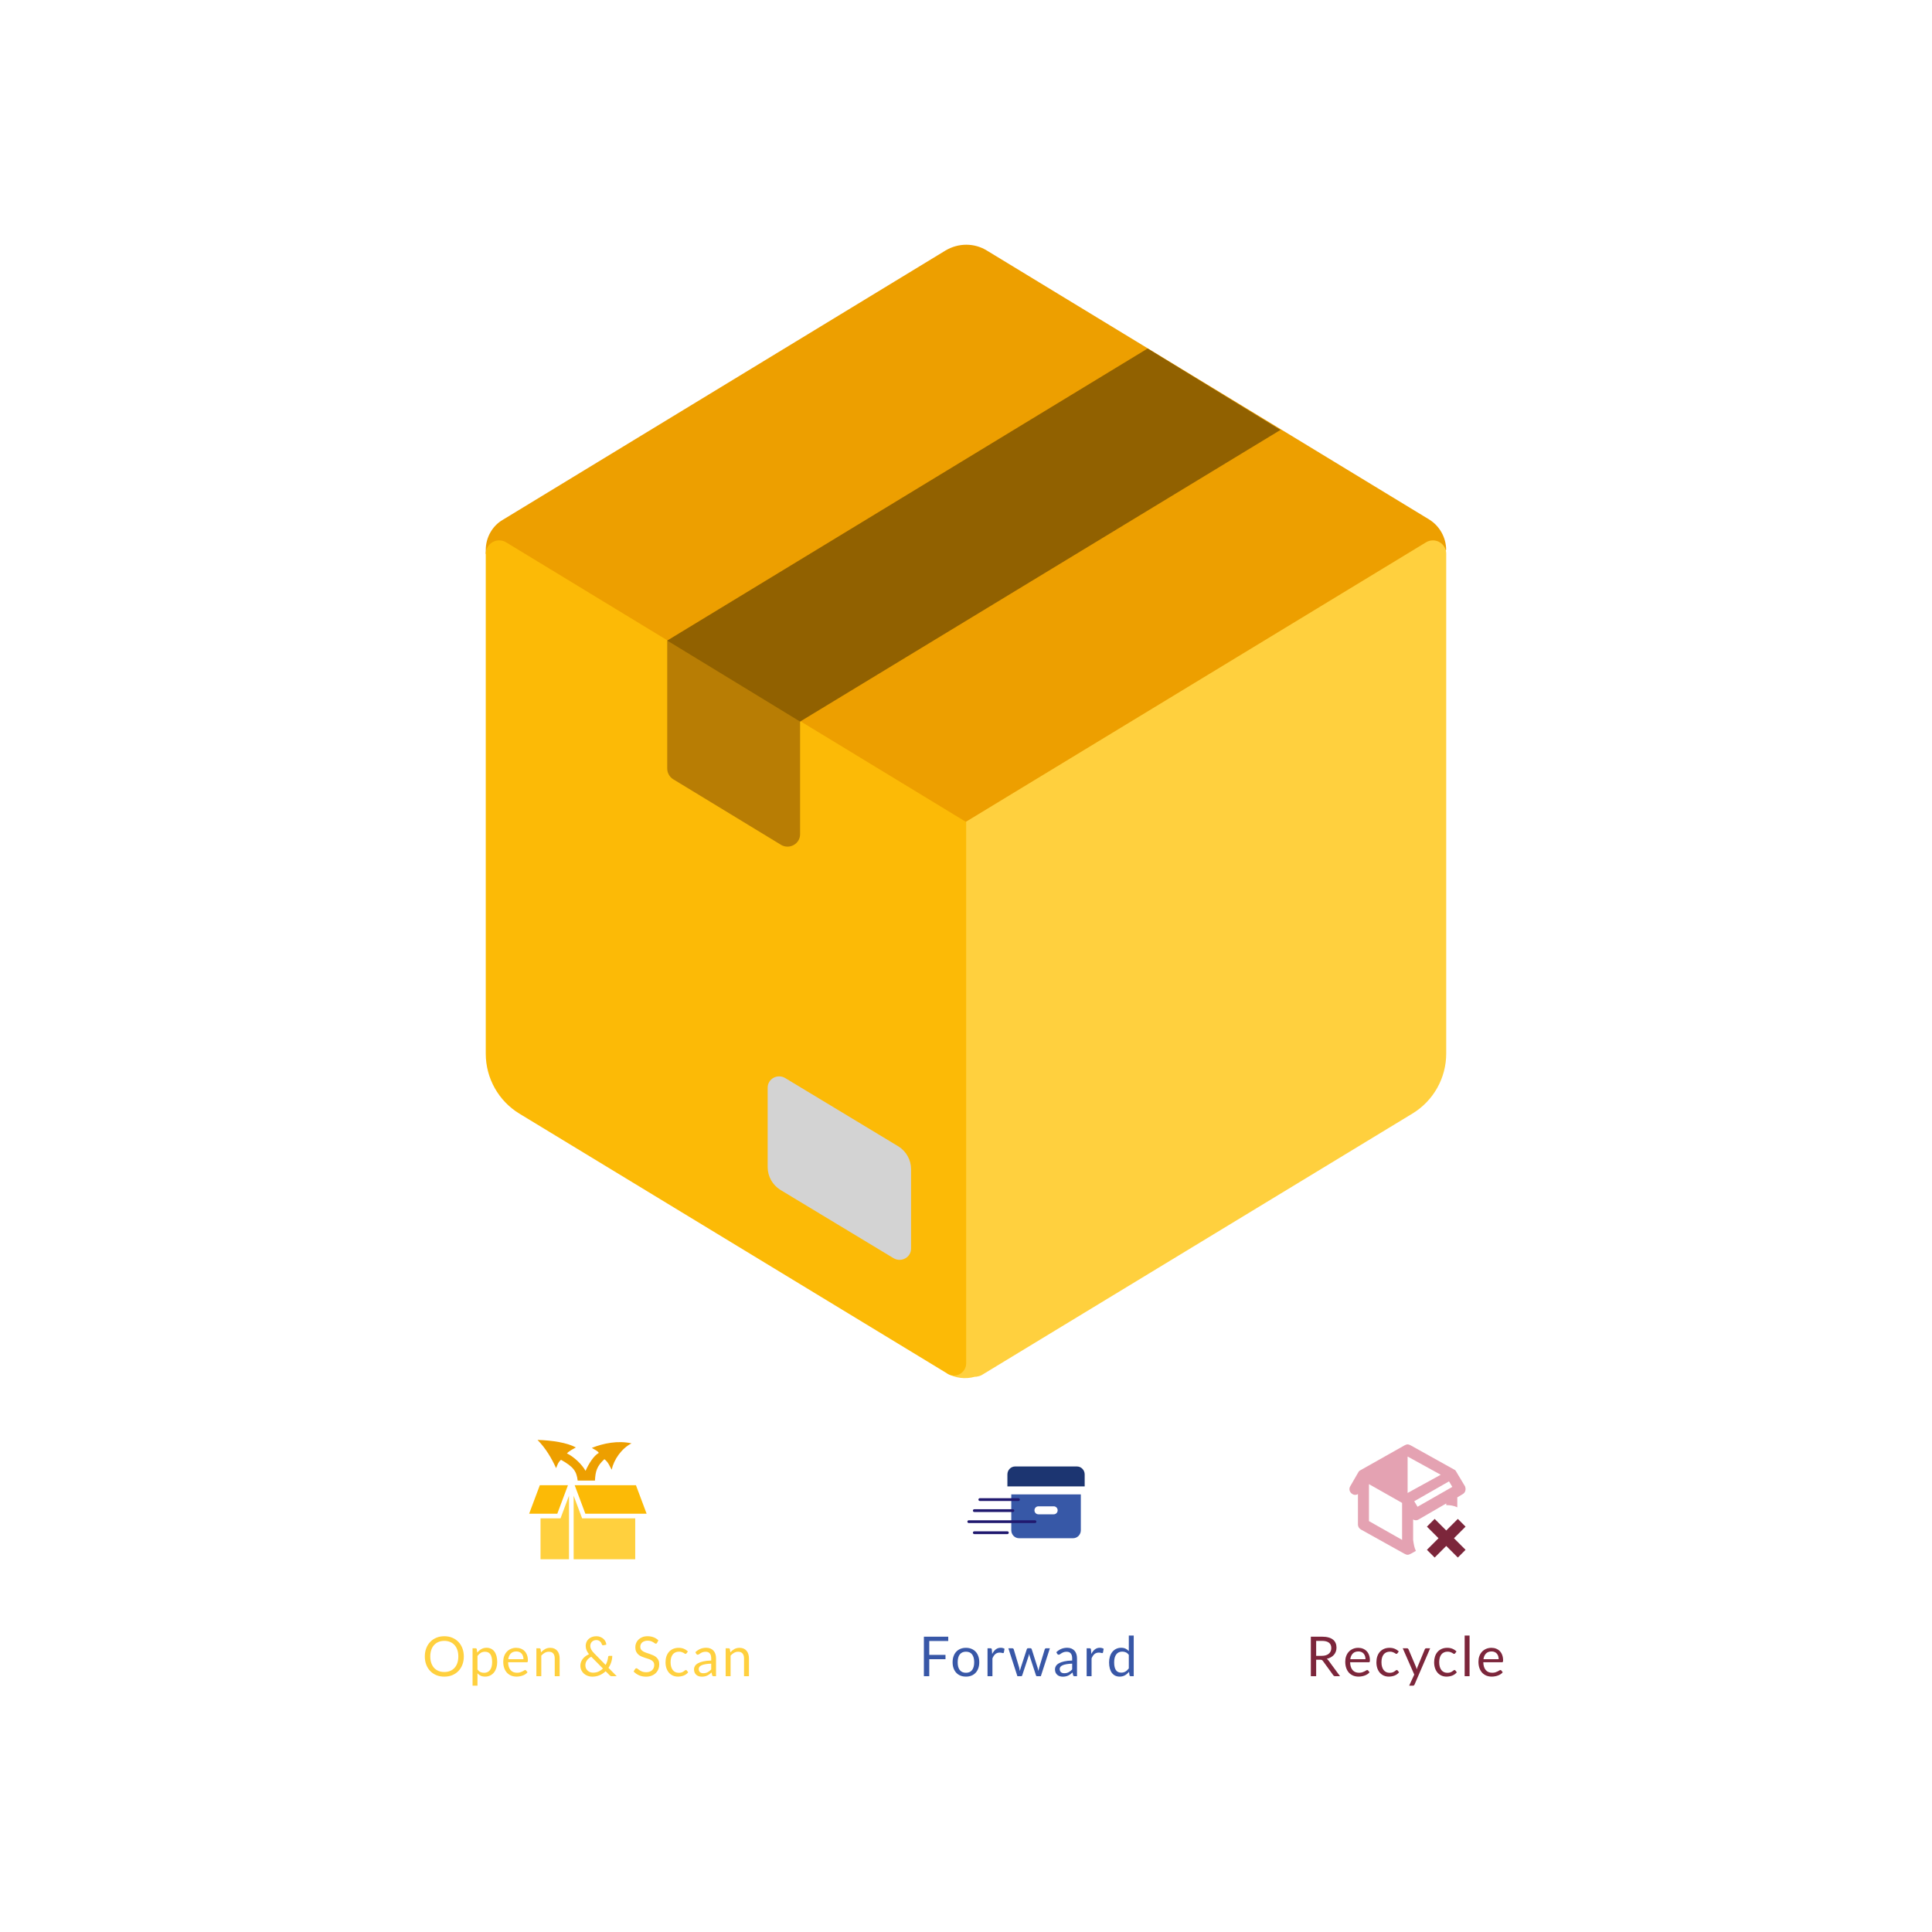 <svg width="350" height="350" viewBox="0 0 350 350" fill="none" xmlns="http://www.w3.org/2000/svg">
<path d="M171.286 45.382C173.634 43.987 176.496 43.987 178.771 45.382L258.902 94.106C260.81 95.28 261.984 97.408 261.984 99.609L175.029 158.071L88 100.336V99.602C88 97.401 89.174 95.273 91.082 94.172L171.286 45.382Z" fill="#ED9F00"/>
<path d="M174.996 148.866L258.356 98.234C258.721 98.016 259.138 97.899 259.564 97.895C259.989 97.89 260.408 97.999 260.778 98.209C261.148 98.419 261.456 98.724 261.67 99.092C261.884 99.46 261.996 99.878 261.996 100.304V190.854C261.997 193.035 261.437 195.179 260.37 197.081C259.304 198.983 257.766 200.578 255.905 201.715L177.829 249.118C177.63 249.227 177.414 249.302 177.19 249.338C176.993 249.397 176.787 249.424 176.581 249.419C175.748 249.652 174.877 249.718 174.018 249.614C173.16 249.509 172.33 249.236 171.577 248.81H171.621L154.039 169.075L174.996 148.866Z" fill="#FFD03E"/>
<path d="M175.029 247.022V148.913L91.742 98.28C91.375 98.044 90.95 97.911 90.513 97.896C90.076 97.881 89.643 97.984 89.26 98.194C88.877 98.405 88.557 98.715 88.336 99.091C88.114 99.468 87.998 99.898 88 100.335V190.886C88 195.362 90.348 199.471 94.091 201.746L171.653 248.856C171.984 249.065 172.365 249.182 172.756 249.194C173.147 249.207 173.535 249.115 173.879 248.928C174.222 248.741 174.51 248.466 174.712 248.131C174.915 247.796 175.024 247.413 175.029 247.022Z" fill="#FCBA06"/>
<path d="M165.047 226.181V211.799C165.047 210.111 164.166 208.57 162.772 207.69L142.226 195.288C140.831 194.481 139.07 195.435 139.07 197.05V211.432C139.07 213.12 139.951 214.661 141.345 215.541L161.891 227.943C163.286 228.75 165.047 227.796 165.047 226.181Z" fill="#D3D3D3"/>
<path d="M144.944 151.122V117.653L120.875 116.039V139.227C120.875 139.961 121.242 140.695 121.902 141.135L141.568 153.096C143.036 153.903 144.944 152.883 144.944 151.122Z" fill="#B87D04"/>
<path d="M207.904 63.137L120.875 116.044L144.944 130.72L231.972 77.886L207.904 63.137Z" fill="#916100"/>
<path d="M97.375 260.855C98.899 262.4 99.925 264.191 100.746 265.97C100.975 265.408 101.088 264.929 101.632 264.456C103.835 265.698 104.458 266.486 104.65 268.225H107.782C107.866 266.537 108.138 265.586 109.493 264.343C110.238 264.925 110.43 265.604 110.81 266.251C111.208 264.428 112.558 262.441 114.405 261.475C111.944 260.933 109.319 261.455 107.219 262.297C107.655 262.597 108.283 262.824 108.48 263.211C107.59 263.67 106.629 265.197 106.08 266.462C105.419 265.286 104.041 263.957 102.705 263.292C103.244 262.749 103.783 262.551 104.322 262.219C102.775 261.358 100.005 260.931 97.375 260.855Z" fill="#ED9F00"/>
<path d="M97.793 269.066L95.859 274.223H100.96L102.891 269.066H97.793ZM104.11 269.066L106.041 274.223H117.141L115.21 269.066H104.11Z" fill="#FCBA06"/>
<path d="M103.078 270.969L101.541 275.066H97.922V282.472H103.078V270.969ZM103.922 270.969V282.472H115.078V275.066H105.459L103.922 270.969Z" fill="#FFD03E"/>
<path d="M84.025 300.084C84.025 300.621 83.94 301.114 83.77 301.564C83.6 302.011 83.36 302.396 83.05 302.719C82.74 303.042 82.367 303.294 81.93 303.474C81.497 303.651 81.017 303.739 80.49 303.739C79.963 303.739 79.483 303.651 79.05 303.474C78.617 303.294 78.245 303.042 77.935 302.719C77.625 302.396 77.385 302.011 77.215 301.564C77.045 301.114 76.96 300.621 76.96 300.084C76.96 299.547 77.045 299.056 77.215 298.609C77.385 298.159 77.625 297.772 77.935 297.449C78.245 297.122 78.617 296.869 79.05 296.689C79.483 296.509 79.963 296.419 80.49 296.419C81.017 296.419 81.497 296.509 81.93 296.689C82.367 296.869 82.74 297.122 83.05 297.449C83.36 297.772 83.6 298.159 83.77 298.609C83.94 299.056 84.025 299.547 84.025 300.084ZM83.03 300.084C83.03 299.644 82.97 299.249 82.85 298.899C82.73 298.549 82.56 298.254 82.34 298.014C82.12 297.771 81.853 297.584 81.54 297.454C81.227 297.324 80.877 297.259 80.49 297.259C80.107 297.259 79.758 297.324 79.445 297.454C79.132 297.584 78.863 297.771 78.64 298.014C78.42 298.254 78.25 298.549 78.13 298.899C78.01 299.249 77.95 299.644 77.95 300.084C77.95 300.524 78.01 300.919 78.13 301.269C78.25 301.616 78.42 301.911 78.64 302.154C78.863 302.394 79.132 302.579 79.445 302.709C79.758 302.836 80.107 302.899 80.49 302.899C80.877 302.899 81.227 302.836 81.54 302.709C81.853 302.579 82.12 302.394 82.34 302.154C82.56 301.911 82.73 301.616 82.85 301.269C82.97 300.919 83.03 300.524 83.03 300.084ZM85.609 305.379V298.599H86.138C86.265 298.599 86.345 298.661 86.379 298.784L86.454 299.384C86.67 299.121 86.917 298.909 87.194 298.749C87.474 298.589 87.795 298.509 88.159 298.509C88.448 298.509 88.712 298.566 88.948 298.679C89.185 298.789 89.387 298.954 89.553 299.174C89.72 299.391 89.849 299.661 89.939 299.984C90.028 300.307 90.073 300.679 90.073 301.099C90.073 301.472 90.023 301.821 89.924 302.144C89.823 302.464 89.68 302.742 89.493 302.979C89.307 303.212 89.077 303.397 88.803 303.534C88.534 303.667 88.228 303.734 87.888 303.734C87.575 303.734 87.307 303.682 87.084 303.579C86.864 303.476 86.668 303.329 86.499 303.139V305.379H85.609ZM87.864 299.229C87.573 299.229 87.319 299.296 87.099 299.429C86.882 299.562 86.682 299.751 86.499 299.994V302.444C86.662 302.664 86.84 302.819 87.034 302.909C87.23 302.999 87.448 303.044 87.689 303.044C88.159 303.044 88.52 302.876 88.773 302.539C89.027 302.202 89.153 301.722 89.153 301.099C89.153 300.769 89.124 300.486 89.064 300.249C89.007 300.012 88.924 299.819 88.814 299.669C88.704 299.516 88.569 299.404 88.409 299.334C88.249 299.264 88.067 299.229 87.864 299.229ZM93.531 298.519C93.834 298.519 94.114 298.571 94.371 298.674C94.628 298.774 94.849 298.921 95.036 299.114C95.223 299.304 95.368 299.541 95.471 299.824C95.578 300.104 95.631 300.424 95.631 300.784C95.631 300.924 95.616 301.017 95.586 301.064C95.556 301.111 95.499 301.134 95.416 301.134H92.046C92.053 301.454 92.096 301.732 92.176 301.969C92.256 302.206 92.366 302.404 92.506 302.564C92.646 302.721 92.813 302.839 93.006 302.919C93.199 302.996 93.416 303.034 93.656 303.034C93.879 303.034 94.071 303.009 94.231 302.959C94.394 302.906 94.534 302.849 94.651 302.789C94.768 302.729 94.864 302.674 94.941 302.624C95.021 302.571 95.089 302.544 95.146 302.544C95.219 302.544 95.276 302.572 95.316 302.629L95.566 302.954C95.456 303.087 95.324 303.204 95.171 303.304C95.018 303.401 94.853 303.481 94.676 303.544C94.503 303.607 94.323 303.654 94.136 303.684C93.949 303.717 93.764 303.734 93.581 303.734C93.231 303.734 92.908 303.676 92.611 303.559C92.318 303.439 92.063 303.266 91.846 303.039C91.633 302.809 91.466 302.526 91.346 302.189C91.226 301.852 91.166 301.466 91.166 301.029C91.166 300.676 91.219 300.346 91.326 300.039C91.436 299.732 91.593 299.467 91.796 299.244C91.999 299.017 92.248 298.841 92.541 298.714C92.834 298.584 93.164 298.519 93.531 298.519ZM93.551 299.174C93.121 299.174 92.783 299.299 92.536 299.549C92.289 299.796 92.136 300.139 92.076 300.579H94.831C94.831 300.372 94.803 300.184 94.746 300.014C94.689 299.841 94.606 299.692 94.496 299.569C94.386 299.442 94.251 299.346 94.091 299.279C93.934 299.209 93.754 299.174 93.551 299.174ZM97.17 303.664V298.599H97.7C97.827 298.599 97.907 298.661 97.94 298.784L98.01 299.334C98.23 299.091 98.475 298.894 98.745 298.744C99.019 298.594 99.334 298.519 99.69 298.519C99.967 298.519 100.21 298.566 100.42 298.659C100.634 298.749 100.81 298.879 100.95 299.049C101.094 299.216 101.202 299.417 101.275 299.654C101.349 299.891 101.385 300.152 101.385 300.439V303.664H100.495V300.439C100.495 300.056 100.407 299.759 100.23 299.549C100.057 299.336 99.79 299.229 99.43 299.229C99.167 299.229 98.92 299.292 98.69 299.419C98.464 299.546 98.254 299.717 98.06 299.934V303.664H97.17ZM108.03 296.419C108.294 296.419 108.534 296.462 108.75 296.549C108.967 296.632 109.154 296.744 109.31 296.884C109.47 297.024 109.595 297.187 109.685 297.374C109.779 297.557 109.832 297.749 109.845 297.949L109.29 298.059C109.274 298.062 109.259 298.064 109.245 298.064C109.202 298.064 109.16 298.052 109.12 298.029C109.084 298.006 109.057 297.964 109.04 297.904C109.017 297.817 108.979 297.727 108.925 297.634C108.875 297.541 108.809 297.456 108.725 297.379C108.645 297.302 108.547 297.239 108.43 297.189C108.317 297.139 108.184 297.114 108.03 297.114C107.864 297.114 107.714 297.141 107.58 297.194C107.447 297.247 107.332 297.322 107.235 297.419C107.142 297.512 107.069 297.624 107.015 297.754C106.965 297.881 106.94 298.019 106.94 298.169C106.94 298.286 106.954 298.397 106.98 298.504C107.01 298.611 107.054 298.719 107.11 298.829C107.167 298.936 107.24 299.047 107.33 299.164C107.42 299.277 107.529 299.397 107.655 299.524L109.715 301.619C109.842 301.396 109.942 301.162 110.015 300.919C110.092 300.672 110.144 300.426 110.17 300.179C110.177 300.116 110.197 300.066 110.23 300.029C110.264 299.992 110.31 299.974 110.37 299.974H110.92C110.914 300.357 110.852 300.734 110.735 301.104C110.619 301.474 110.45 301.821 110.23 302.144L111.73 303.664H110.87C110.774 303.664 110.695 303.652 110.635 303.629C110.575 303.606 110.509 303.557 110.435 303.484L109.715 302.759C109.402 303.062 109.04 303.302 108.63 303.479C108.224 303.656 107.775 303.744 107.285 303.744C107.019 303.744 106.757 303.699 106.5 303.609C106.244 303.519 106.014 303.389 105.81 303.219C105.61 303.046 105.449 302.836 105.325 302.589C105.202 302.342 105.14 302.064 105.14 301.754C105.14 301.521 105.179 301.301 105.255 301.094C105.335 300.884 105.444 300.691 105.58 300.514C105.72 300.337 105.885 300.179 106.075 300.039C106.265 299.899 106.474 299.779 106.7 299.679C106.497 299.422 106.347 299.172 106.25 298.929C106.154 298.686 106.105 298.434 106.105 298.174C106.105 297.931 106.149 297.702 106.235 297.489C106.325 297.276 106.454 297.091 106.62 296.934C106.787 296.774 106.989 296.649 107.225 296.559C107.465 296.466 107.734 296.419 108.03 296.419ZM106.045 301.684C106.045 301.901 106.085 302.092 106.165 302.259C106.245 302.422 106.35 302.561 106.48 302.674C106.61 302.787 106.759 302.874 106.925 302.934C107.092 302.991 107.262 303.019 107.435 303.019C107.809 303.019 108.144 302.951 108.44 302.814C108.737 302.677 108.999 302.496 109.225 302.269L107.11 300.134C106.757 300.324 106.49 300.552 106.31 300.819C106.134 301.082 106.045 301.371 106.045 301.684ZM119.035 297.619C119.005 297.669 118.974 297.707 118.94 297.734C118.907 297.757 118.864 297.769 118.81 297.769C118.754 297.769 118.687 297.741 118.61 297.684C118.537 297.627 118.442 297.566 118.325 297.499C118.212 297.429 118.074 297.366 117.91 297.309C117.75 297.252 117.555 297.224 117.325 297.224C117.109 297.224 116.917 297.254 116.75 297.314C116.584 297.371 116.444 297.449 116.33 297.549C116.22 297.649 116.137 297.767 116.08 297.904C116.024 298.037 115.995 298.182 115.995 298.339C115.995 298.539 116.044 298.706 116.14 298.839C116.24 298.969 116.37 299.081 116.53 299.174C116.694 299.267 116.877 299.349 117.08 299.419C117.287 299.486 117.497 299.556 117.71 299.629C117.927 299.702 118.137 299.786 118.34 299.879C118.547 299.969 118.73 300.084 118.89 300.224C119.054 300.364 119.184 300.536 119.28 300.739C119.38 300.942 119.43 301.192 119.43 301.489C119.43 301.802 119.377 302.097 119.27 302.374C119.164 302.647 119.007 302.886 118.8 303.089C118.597 303.292 118.345 303.452 118.045 303.569C117.749 303.686 117.41 303.744 117.03 303.744C116.567 303.744 116.144 303.661 115.76 303.494C115.38 303.324 115.055 303.096 114.785 302.809L115.065 302.349C115.092 302.312 115.124 302.282 115.16 302.259C115.2 302.232 115.244 302.219 115.29 302.219C115.36 302.219 115.44 302.257 115.53 302.334C115.62 302.407 115.732 302.489 115.865 302.579C116.002 302.669 116.165 302.752 116.355 302.829C116.549 302.902 116.784 302.939 117.06 302.939C117.29 302.939 117.495 302.907 117.675 302.844C117.855 302.781 118.007 302.692 118.13 302.579C118.257 302.462 118.354 302.324 118.42 302.164C118.487 302.004 118.52 301.826 118.52 301.629C118.52 301.412 118.47 301.236 118.37 301.099C118.274 300.959 118.145 300.842 117.985 300.749C117.825 300.656 117.642 300.577 117.435 300.514C117.232 300.447 117.022 300.381 116.805 300.314C116.592 300.244 116.382 300.164 116.175 300.074C115.972 299.984 115.79 299.867 115.63 299.724C115.47 299.581 115.34 299.402 115.24 299.189C115.144 298.972 115.095 298.706 115.095 298.389C115.095 298.136 115.144 297.891 115.24 297.654C115.34 297.417 115.484 297.207 115.67 297.024C115.857 296.841 116.087 296.694 116.36 296.584C116.637 296.474 116.954 296.419 117.31 296.419C117.71 296.419 118.075 296.482 118.405 296.609C118.735 296.736 119.024 296.919 119.27 297.159L119.035 297.619ZM124.383 299.499C124.356 299.536 124.33 299.564 124.303 299.584C124.276 299.604 124.238 299.614 124.188 299.614C124.138 299.614 124.083 299.594 124.023 299.554C123.966 299.511 123.893 299.464 123.803 299.414C123.713 299.364 123.603 299.319 123.473 299.279C123.346 299.236 123.19 299.214 123.003 299.214C122.756 299.214 122.538 299.259 122.348 299.349C122.158 299.436 121.998 299.562 121.868 299.729C121.741 299.896 121.645 300.097 121.578 300.334C121.515 300.571 121.483 300.836 121.483 301.129C121.483 301.436 121.518 301.709 121.588 301.949C121.658 302.186 121.756 302.386 121.883 302.549C122.01 302.709 122.163 302.832 122.343 302.919C122.526 303.002 122.731 303.044 122.958 303.044C123.175 303.044 123.353 303.019 123.493 302.969C123.633 302.916 123.75 302.857 123.843 302.794C123.936 302.731 124.013 302.674 124.073 302.624C124.133 302.571 124.193 302.544 124.253 302.544C124.33 302.544 124.386 302.572 124.423 302.629L124.673 302.954C124.453 303.224 124.178 303.422 123.848 303.549C123.518 303.672 123.17 303.734 122.803 303.734C122.486 303.734 122.191 303.676 121.918 303.559C121.648 303.442 121.413 303.274 121.213 303.054C121.013 302.831 120.855 302.557 120.738 302.234C120.625 301.911 120.568 301.542 120.568 301.129C120.568 300.752 120.62 300.404 120.723 300.084C120.83 299.764 120.983 299.489 121.183 299.259C121.386 299.026 121.636 298.844 121.933 298.714C122.23 298.584 122.57 298.519 122.953 298.519C123.306 298.519 123.62 298.577 123.893 298.694C124.166 298.807 124.408 298.969 124.618 299.179L124.383 299.499ZM129.716 303.664H129.321C129.234 303.664 129.164 303.651 129.111 303.624C129.058 303.597 129.023 303.541 129.006 303.454L128.906 302.984C128.773 303.104 128.643 303.212 128.516 303.309C128.389 303.402 128.256 303.482 128.116 303.549C127.976 303.612 127.826 303.661 127.666 303.694C127.509 303.727 127.334 303.744 127.141 303.744C126.944 303.744 126.759 303.717 126.586 303.664C126.416 303.607 126.268 303.524 126.141 303.414C126.014 303.304 125.913 303.166 125.836 302.999C125.763 302.829 125.726 302.629 125.726 302.399C125.726 302.199 125.781 302.007 125.891 301.824C126.001 301.637 126.178 301.472 126.421 301.329C126.668 301.186 126.989 301.069 127.386 300.979C127.783 300.886 128.268 300.832 128.841 300.819V300.424C128.841 300.031 128.756 299.734 128.586 299.534C128.419 299.331 128.171 299.229 127.841 299.229C127.624 299.229 127.441 299.257 127.291 299.314C127.144 299.367 127.016 299.429 126.906 299.499C126.799 299.566 126.706 299.627 126.626 299.684C126.549 299.737 126.473 299.764 126.396 299.764C126.336 299.764 126.283 299.749 126.236 299.719C126.193 299.686 126.158 299.646 126.131 299.599L125.971 299.314C126.251 299.044 126.553 298.842 126.876 298.709C127.199 298.576 127.558 298.509 127.951 298.509C128.234 298.509 128.486 298.556 128.706 298.649C128.926 298.742 129.111 298.872 129.261 299.039C129.411 299.206 129.524 299.407 129.601 299.644C129.678 299.881 129.716 300.141 129.716 300.424V303.664ZM127.406 303.119C127.563 303.119 127.706 303.104 127.836 303.074C127.966 303.041 128.088 302.996 128.201 302.939C128.318 302.879 128.428 302.807 128.531 302.724C128.638 302.641 128.741 302.546 128.841 302.439V301.384C128.431 301.397 128.083 301.431 127.796 301.484C127.509 301.534 127.276 301.601 127.096 301.684C126.916 301.767 126.784 301.866 126.701 301.979C126.621 302.092 126.581 302.219 126.581 302.359C126.581 302.492 126.603 302.607 126.646 302.704C126.689 302.801 126.748 302.881 126.821 302.944C126.894 303.004 126.981 303.049 127.081 303.079C127.181 303.106 127.289 303.119 127.406 303.119ZM131.464 303.664V298.599H131.994C132.121 298.599 132.201 298.661 132.234 298.784L132.304 299.334C132.524 299.091 132.769 298.894 133.039 298.744C133.313 298.594 133.628 298.519 133.984 298.519C134.261 298.519 134.504 298.566 134.714 298.659C134.928 298.749 135.104 298.879 135.244 299.049C135.388 299.216 135.496 299.417 135.569 299.654C135.643 299.891 135.679 300.152 135.679 300.439V303.664H134.789V300.439C134.789 300.056 134.701 299.759 134.524 299.549C134.351 299.336 134.084 299.229 133.724 299.229C133.461 299.229 133.214 299.292 132.984 299.419C132.758 299.546 132.548 299.717 132.354 299.934V303.664H131.464Z" fill="#FFD03E"/>
<g clip-path="url(#clip0_2000_3639)">
<path d="M195.1 265.664C195.471 265.664 195.827 265.816 196.09 266.087C196.352 266.358 196.5 266.725 196.5 267.109V269.275H182.5V267.109C182.5 266.725 182.647 266.358 182.91 266.087C183.173 265.816 183.529 265.664 183.9 265.664H195.1Z" fill="#1C3571"/>
<path d="M195.803 270.719V277.219C195.803 277.602 195.656 277.969 195.393 278.24C195.131 278.511 194.774 278.663 194.403 278.663H184.603C184.232 278.663 183.876 278.511 183.613 278.24C183.351 277.969 183.203 277.602 183.203 277.219V270.719H195.803ZM190.903 272.885H188.103C187.917 272.885 187.739 272.962 187.608 273.097C187.477 273.232 187.403 273.416 187.403 273.608C187.403 273.799 187.477 273.983 187.608 274.118C187.739 274.254 187.917 274.33 188.103 274.33H190.903C191.089 274.33 191.267 274.254 191.398 274.118C191.529 273.983 191.603 273.799 191.603 273.608C191.603 273.416 191.529 273.232 191.398 273.097C191.267 272.962 191.089 272.885 190.903 272.885Z" fill="#3758A7"/>
<path fill-rule="evenodd" clip-rule="evenodd" d="M177.25 271.664C177.25 271.526 177.362 271.414 177.5 271.414H184.5C184.638 271.414 184.75 271.526 184.75 271.664C184.75 271.802 184.638 271.914 184.5 271.914H177.5C177.362 271.914 177.25 271.802 177.25 271.664ZM176.25 273.664C176.25 273.526 176.362 273.414 176.5 273.414H183.5C183.638 273.414 183.75 273.526 183.75 273.664C183.75 273.802 183.638 273.914 183.5 273.914H176.5C176.362 273.914 176.25 273.802 176.25 273.664ZM175.25 275.664C175.25 275.526 175.362 275.414 175.5 275.414H187.5C187.638 275.414 187.75 275.526 187.75 275.664C187.75 275.802 187.638 275.914 187.5 275.914H175.5C175.362 275.914 175.25 275.802 175.25 275.664ZM176.25 277.664C176.25 277.526 176.362 277.414 176.5 277.414H182.5C182.638 277.414 182.75 277.526 182.75 277.664C182.75 277.802 182.638 277.914 182.5 277.914H176.5C176.362 277.914 176.25 277.802 176.25 277.664Z" fill="#20196F"/>
</g>
<path d="M171.785 296.499V297.289H168.345V299.794H171.285V300.584H168.345V303.664H167.37V296.499H171.785ZM174.993 298.519C175.363 298.519 175.696 298.581 175.993 298.704C176.293 298.827 176.546 299.002 176.753 299.229C176.963 299.456 177.123 299.731 177.233 300.054C177.346 300.374 177.403 300.732 177.403 301.129C177.403 301.529 177.346 301.889 177.233 302.209C177.123 302.529 176.963 302.802 176.753 303.029C176.546 303.256 176.293 303.431 175.993 303.554C175.696 303.674 175.363 303.734 174.993 303.734C174.623 303.734 174.288 303.674 173.988 303.554C173.691 303.431 173.438 303.256 173.228 303.029C173.018 302.802 172.856 302.529 172.743 302.209C172.629 301.889 172.573 301.529 172.573 301.129C172.573 300.732 172.629 300.374 172.743 300.054C172.856 299.731 173.018 299.456 173.228 299.229C173.438 299.002 173.691 298.827 173.988 298.704C174.288 298.581 174.623 298.519 174.993 298.519ZM174.993 303.039C175.493 303.039 175.866 302.872 176.113 302.539C176.359 302.202 176.483 301.734 176.483 301.134C176.483 300.531 176.359 300.061 176.113 299.724C175.866 299.387 175.493 299.219 174.993 299.219C174.739 299.219 174.519 299.262 174.333 299.349C174.146 299.436 173.989 299.561 173.863 299.724C173.739 299.887 173.646 300.089 173.583 300.329C173.523 300.566 173.493 300.834 173.493 301.134C173.493 301.434 173.523 301.702 173.583 301.939C173.646 302.176 173.739 302.376 173.863 302.539C173.989 302.699 174.146 302.822 174.333 302.909C174.519 302.996 174.739 303.039 174.993 303.039ZM178.899 303.664V298.599H179.409C179.506 298.599 179.572 298.617 179.609 298.654C179.646 298.691 179.671 298.754 179.684 298.844L179.744 299.634C179.917 299.281 180.131 299.006 180.384 298.809C180.641 298.609 180.941 298.509 181.284 298.509C181.424 298.509 181.551 298.526 181.664 298.559C181.777 298.589 181.882 298.632 181.979 298.689L181.864 299.354C181.841 299.437 181.789 299.479 181.709 299.479C181.662 299.479 181.591 299.464 181.494 299.434C181.397 299.401 181.262 299.384 181.089 299.384C180.779 299.384 180.519 299.474 180.309 299.654C180.102 299.834 179.929 300.096 179.789 300.439V303.664H178.899ZM182.672 298.599H183.372C183.446 298.599 183.506 298.617 183.552 298.654C183.599 298.691 183.631 298.734 183.647 298.784L184.617 302.044C184.644 302.164 184.669 302.281 184.692 302.394C184.716 302.504 184.736 302.616 184.752 302.729C184.779 302.616 184.809 302.504 184.842 302.394C184.876 302.281 184.911 302.164 184.947 302.044L186.017 298.764C186.034 298.714 186.062 298.672 186.102 298.639C186.146 298.606 186.199 298.589 186.262 298.589H186.647C186.714 298.589 186.769 298.606 186.812 298.639C186.856 298.672 186.886 298.714 186.902 298.764L187.947 302.044C187.984 302.161 188.016 302.276 188.042 302.389C188.072 302.502 188.101 302.614 188.127 302.724C188.144 302.614 188.166 302.499 188.192 302.379C188.219 302.259 188.247 302.147 188.277 302.044L189.267 298.784C189.284 298.731 189.316 298.687 189.362 298.654C189.409 298.617 189.464 298.599 189.527 298.599H190.197L188.557 303.664H187.852C187.766 303.664 187.706 303.607 187.672 303.494L186.552 300.059C186.526 299.982 186.504 299.906 186.487 299.829C186.471 299.749 186.454 299.671 186.437 299.594C186.421 299.671 186.404 299.749 186.387 299.829C186.371 299.909 186.349 299.987 186.322 300.064L185.187 303.494C185.151 303.607 185.082 303.664 184.982 303.664H184.312L182.672 298.599ZM195.109 303.664H194.714C194.627 303.664 194.557 303.651 194.504 303.624C194.45 303.597 194.415 303.541 194.399 303.454L194.299 302.984C194.165 303.104 194.035 303.212 193.909 303.309C193.782 303.402 193.649 303.482 193.509 303.549C193.369 303.612 193.219 303.661 193.059 303.694C192.902 303.727 192.727 303.744 192.534 303.744C192.337 303.744 192.152 303.717 191.979 303.664C191.809 303.607 191.66 303.524 191.534 303.414C191.407 303.304 191.305 303.166 191.229 302.999C191.155 302.829 191.119 302.629 191.119 302.399C191.119 302.199 191.174 302.007 191.284 301.824C191.394 301.637 191.57 301.472 191.814 301.329C192.06 301.186 192.382 301.069 192.779 300.979C193.175 300.886 193.66 300.832 194.234 300.819V300.424C194.234 300.031 194.149 299.734 193.979 299.534C193.812 299.331 193.564 299.229 193.234 299.229C193.017 299.229 192.834 299.257 192.684 299.314C192.537 299.367 192.409 299.429 192.299 299.499C192.192 299.566 192.099 299.627 192.019 299.684C191.942 299.737 191.865 299.764 191.789 299.764C191.729 299.764 191.675 299.749 191.629 299.719C191.585 299.686 191.55 299.646 191.524 299.599L191.364 299.314C191.644 299.044 191.945 298.842 192.269 298.709C192.592 298.576 192.95 298.509 193.344 298.509C193.627 298.509 193.879 298.556 194.099 298.649C194.319 298.742 194.504 298.872 194.654 299.039C194.804 299.206 194.917 299.407 194.994 299.644C195.07 299.881 195.109 300.141 195.109 300.424V303.664ZM192.799 303.119C192.955 303.119 193.099 303.104 193.229 303.074C193.359 303.041 193.48 302.996 193.594 302.939C193.71 302.879 193.82 302.807 193.924 302.724C194.03 302.641 194.134 302.546 194.234 302.439V301.384C193.824 301.397 193.475 301.431 193.189 301.484C192.902 301.534 192.669 301.601 192.489 301.684C192.309 301.767 192.177 301.866 192.094 301.979C192.014 302.092 191.974 302.219 191.974 302.359C191.974 302.492 191.995 302.607 192.039 302.704C192.082 302.801 192.14 302.881 192.214 302.944C192.287 303.004 192.374 303.049 192.474 303.079C192.574 303.106 192.682 303.119 192.799 303.119ZM196.857 303.664V298.599H197.367C197.464 298.599 197.53 298.617 197.567 298.654C197.604 298.691 197.629 298.754 197.642 298.844L197.702 299.634C197.875 299.281 198.089 299.006 198.342 298.809C198.599 298.609 198.899 298.509 199.242 298.509C199.382 298.509 199.509 298.526 199.622 298.559C199.735 298.589 199.84 298.632 199.937 298.689L199.822 299.354C199.799 299.437 199.747 299.479 199.667 299.479C199.62 299.479 199.549 299.464 199.452 299.434C199.355 299.401 199.22 299.384 199.047 299.384C198.737 299.384 198.477 299.474 198.267 299.654C198.06 299.834 197.887 300.096 197.747 300.439V303.664H196.857ZM204.855 303.664C204.728 303.664 204.648 303.602 204.615 303.479L204.535 302.864C204.318 303.127 204.07 303.339 203.79 303.499C203.513 303.656 203.195 303.734 202.835 303.734C202.545 303.734 202.282 303.679 202.045 303.569C201.808 303.456 201.607 303.291 201.44 303.074C201.273 302.857 201.145 302.587 201.055 302.264C200.965 301.941 200.92 301.569 200.92 301.149C200.92 300.776 200.97 300.429 201.07 300.109C201.17 299.786 201.313 299.506 201.5 299.269C201.69 299.032 201.92 298.847 202.19 298.714C202.46 298.577 202.767 298.509 203.11 298.509C203.42 298.509 203.685 298.562 203.905 298.669C204.125 298.772 204.322 298.919 204.495 299.109V296.299H205.385V303.664H204.855ZM203.13 303.014C203.42 303.014 203.673 302.947 203.89 302.814C204.11 302.681 204.312 302.492 204.495 302.249V299.799C204.332 299.579 204.152 299.426 203.955 299.339C203.762 299.249 203.547 299.204 203.31 299.204C202.837 299.204 202.473 299.372 202.22 299.709C201.967 300.046 201.84 300.526 201.84 301.149C201.84 301.479 201.868 301.762 201.925 301.999C201.982 302.232 202.065 302.426 202.175 302.579C202.285 302.729 202.42 302.839 202.58 302.909C202.74 302.979 202.923 303.014 203.13 303.014Z" fill="#3857A7"/>
<path d="M265.5 276.564L263.4 278.664L265.5 280.764L264.1 282.164L262 280.064L259.9 282.164L258.5 280.764L260.6 278.664L258.5 276.564L259.9 275.164L262 277.264L264.1 275.164L265.5 276.564Z" fill="#7C263B"/>
<path d="M256.002 275.264C256.302 275.464 256.702 275.464 257.002 275.264L262.002 272.364V272.664C262.702 272.664 263.402 272.764 264.002 273.064V271.264L265.002 270.664C265.502 270.364 265.602 269.764 265.402 269.264L263.902 266.764C263.802 266.564 263.702 266.364 263.502 266.264L255.602 261.864C255.402 261.764 255.202 261.664 255.002 261.664C254.802 261.664 254.602 261.764 254.402 261.864L246.602 266.264C246.402 266.364 246.202 266.464 246.102 266.664L244.602 269.264C244.302 269.764 244.502 270.364 245.002 270.664C245.302 270.864 245.702 270.864 246.002 270.664V276.164C246.002 276.564 246.202 276.864 246.502 277.064L254.402 281.464C254.602 281.564 254.802 281.664 255.002 281.664C255.202 281.664 255.402 281.564 255.602 281.464L256.502 280.964C256.202 280.364 256.102 279.664 256.002 278.964M254.002 278.964L248.002 275.564V268.864L254.002 272.264V278.964ZM263.102 269.364L256.802 272.964L256.202 271.964L262.502 268.364L263.102 269.364ZM255.002 270.464V263.864L261.002 267.164L255.002 270.464Z" fill="#E4A2B2"/>
<path d="M238.435 300.674V303.664H237.47V296.499H239.495C239.948 296.499 240.34 296.546 240.67 296.639C241 296.729 241.272 296.861 241.485 297.034C241.702 297.207 241.862 297.417 241.965 297.664C242.068 297.907 242.12 298.181 242.12 298.484C242.12 298.737 242.08 298.974 242 299.194C241.92 299.414 241.803 299.612 241.65 299.789C241.5 299.962 241.315 300.111 241.095 300.234C240.878 300.357 240.632 300.451 240.355 300.514C240.475 300.584 240.582 300.686 240.675 300.819L242.765 303.664H241.905C241.728 303.664 241.598 303.596 241.515 303.459L239.655 300.899C239.598 300.819 239.537 300.762 239.47 300.729C239.403 300.692 239.303 300.674 239.17 300.674H238.435ZM238.435 299.969H239.45C239.733 299.969 239.982 299.936 240.195 299.869C240.412 299.799 240.592 299.702 240.735 299.579C240.882 299.452 240.992 299.302 241.065 299.129C241.138 298.956 241.175 298.764 241.175 298.554C241.175 298.127 241.033 297.806 240.75 297.589C240.47 297.372 240.052 297.264 239.495 297.264H238.435V299.969ZM246.071 298.519C246.374 298.519 246.654 298.571 246.911 298.674C247.167 298.774 247.389 298.921 247.576 299.114C247.762 299.304 247.907 299.541 248.011 299.824C248.117 300.104 248.171 300.424 248.171 300.784C248.171 300.924 248.156 301.017 248.126 301.064C248.096 301.111 248.039 301.134 247.956 301.134H244.586C244.592 301.454 244.636 301.732 244.716 301.969C244.796 302.206 244.906 302.404 245.046 302.564C245.186 302.721 245.352 302.839 245.546 302.919C245.739 302.996 245.956 303.034 246.196 303.034C246.419 303.034 246.611 303.009 246.771 302.959C246.934 302.906 247.074 302.849 247.191 302.789C247.307 302.729 247.404 302.674 247.481 302.624C247.561 302.571 247.629 302.544 247.686 302.544C247.759 302.544 247.816 302.572 247.856 302.629L248.106 302.954C247.996 303.087 247.864 303.204 247.711 303.304C247.557 303.401 247.392 303.481 247.216 303.544C247.042 303.607 246.862 303.654 246.676 303.684C246.489 303.717 246.304 303.734 246.121 303.734C245.771 303.734 245.447 303.676 245.151 303.559C244.857 303.439 244.602 303.266 244.386 303.039C244.172 302.809 244.006 302.526 243.886 302.189C243.766 301.852 243.706 301.466 243.706 301.029C243.706 300.676 243.759 300.346 243.866 300.039C243.976 299.732 244.132 299.467 244.336 299.244C244.539 299.017 244.787 298.841 245.081 298.714C245.374 298.584 245.704 298.519 246.071 298.519ZM246.091 299.174C245.661 299.174 245.322 299.299 245.076 299.549C244.829 299.796 244.676 300.139 244.616 300.579H247.371C247.371 300.372 247.342 300.184 247.286 300.014C247.229 299.841 247.146 299.692 247.036 299.569C246.926 299.442 246.791 299.346 246.631 299.279C246.474 299.209 246.294 299.174 246.091 299.174ZM253.165 299.499C253.138 299.536 253.111 299.564 253.085 299.584C253.058 299.604 253.02 299.614 252.97 299.614C252.92 299.614 252.865 299.594 252.805 299.554C252.748 299.511 252.675 299.464 252.585 299.414C252.495 299.364 252.385 299.319 252.255 299.279C252.128 299.236 251.971 299.214 251.785 299.214C251.538 299.214 251.32 299.259 251.13 299.349C250.94 299.436 250.78 299.562 250.65 299.729C250.523 299.896 250.426 300.097 250.36 300.334C250.296 300.571 250.265 300.836 250.265 301.129C250.265 301.436 250.3 301.709 250.37 301.949C250.44 302.186 250.538 302.386 250.665 302.549C250.791 302.709 250.945 302.832 251.125 302.919C251.308 303.002 251.513 303.044 251.74 303.044C251.956 303.044 252.135 303.019 252.275 302.969C252.415 302.916 252.531 302.857 252.625 302.794C252.718 302.731 252.795 302.674 252.855 302.624C252.915 302.571 252.975 302.544 253.035 302.544C253.111 302.544 253.168 302.572 253.205 302.629L253.455 302.954C253.235 303.224 252.96 303.422 252.63 303.549C252.3 303.672 251.951 303.734 251.585 303.734C251.268 303.734 250.973 303.676 250.7 303.559C250.43 303.442 250.195 303.274 249.995 303.054C249.795 302.831 249.636 302.557 249.52 302.234C249.406 301.911 249.35 301.542 249.35 301.129C249.35 300.752 249.401 300.404 249.505 300.084C249.611 299.764 249.765 299.489 249.965 299.259C250.168 299.026 250.418 298.844 250.715 298.714C251.011 298.584 251.351 298.519 251.735 298.519C252.088 298.519 252.401 298.577 252.675 298.694C252.948 298.807 253.19 298.969 253.4 299.179L253.165 299.499ZM256.263 305.159C256.233 305.226 256.194 305.279 256.148 305.319C256.104 305.359 256.036 305.379 255.943 305.379H255.283L256.208 303.369L254.118 298.599H254.888C254.964 298.599 255.024 298.619 255.068 298.659C255.111 298.696 255.143 298.737 255.163 298.784L256.518 301.974C256.548 302.047 256.573 302.121 256.593 302.194C256.616 302.267 256.636 302.342 256.653 302.419C256.676 302.342 256.699 302.267 256.723 302.194C256.746 302.121 256.773 302.046 256.803 301.969L258.118 298.784C258.138 298.731 258.171 298.687 258.218 298.654C258.268 298.617 258.321 298.599 258.378 298.599H259.088L256.263 305.159ZM263.623 299.499C263.596 299.536 263.57 299.564 263.543 299.584C263.516 299.604 263.478 299.614 263.428 299.614C263.378 299.614 263.323 299.594 263.263 299.554C263.206 299.511 263.133 299.464 263.043 299.414C262.953 299.364 262.843 299.319 262.713 299.279C262.586 299.236 262.43 299.214 262.243 299.214C261.996 299.214 261.778 299.259 261.588 299.349C261.398 299.436 261.238 299.562 261.108 299.729C260.981 299.896 260.885 300.097 260.818 300.334C260.755 300.571 260.723 300.836 260.723 301.129C260.723 301.436 260.758 301.709 260.828 301.949C260.898 302.186 260.996 302.386 261.123 302.549C261.25 302.709 261.403 302.832 261.583 302.919C261.766 303.002 261.971 303.044 262.198 303.044C262.415 303.044 262.593 303.019 262.733 302.969C262.873 302.916 262.99 302.857 263.083 302.794C263.176 302.731 263.253 302.674 263.313 302.624C263.373 302.571 263.433 302.544 263.493 302.544C263.57 302.544 263.626 302.572 263.663 302.629L263.913 302.954C263.693 303.224 263.418 303.422 263.088 303.549C262.758 303.672 262.41 303.734 262.043 303.734C261.726 303.734 261.431 303.676 261.158 303.559C260.888 303.442 260.653 303.274 260.453 303.054C260.253 302.831 260.095 302.557 259.978 302.234C259.865 301.911 259.808 301.542 259.808 301.129C259.808 300.752 259.86 300.404 259.963 300.084C260.07 299.764 260.223 299.489 260.423 299.259C260.626 299.026 260.876 298.844 261.173 298.714C261.47 298.584 261.81 298.519 262.193 298.519C262.546 298.519 262.86 298.577 263.133 298.694C263.406 298.807 263.648 298.969 263.858 299.179L263.623 299.499ZM266.226 296.299V303.664H265.336V296.299H266.226ZM270.199 298.519C270.503 298.519 270.783 298.571 271.039 298.674C271.296 298.774 271.518 298.921 271.704 299.114C271.891 299.304 272.036 299.541 272.139 299.824C272.246 300.104 272.299 300.424 272.299 300.784C272.299 300.924 272.284 301.017 272.254 301.064C272.224 301.111 272.168 301.134 272.084 301.134H268.714C268.721 301.454 268.764 301.732 268.844 301.969C268.924 302.206 269.034 302.404 269.174 302.564C269.314 302.721 269.481 302.839 269.674 302.919C269.868 302.996 270.084 303.034 270.324 303.034C270.548 303.034 270.739 303.009 270.899 302.959C271.063 302.906 271.203 302.849 271.319 302.789C271.436 302.729 271.533 302.674 271.609 302.624C271.689 302.571 271.758 302.544 271.814 302.544C271.888 302.544 271.944 302.572 271.984 302.629L272.234 302.954C272.124 303.087 271.993 303.204 271.839 303.304C271.686 303.401 271.521 303.481 271.344 303.544C271.171 303.607 270.991 303.654 270.804 303.684C270.618 303.717 270.433 303.734 270.249 303.734C269.899 303.734 269.576 303.676 269.279 303.559C268.986 303.439 268.731 303.266 268.514 303.039C268.301 302.809 268.134 302.526 268.014 302.189C267.894 301.852 267.834 301.466 267.834 301.029C267.834 300.676 267.888 300.346 267.994 300.039C268.104 299.732 268.261 299.467 268.464 299.244C268.668 299.017 268.916 298.841 269.209 298.714C269.503 298.584 269.833 298.519 270.199 298.519ZM270.219 299.174C269.789 299.174 269.451 299.299 269.204 299.549C268.958 299.796 268.804 300.139 268.744 300.579H271.499C271.499 300.372 271.471 300.184 271.414 300.014C271.358 299.841 271.274 299.692 271.164 299.569C271.054 299.442 270.919 299.346 270.759 299.279C270.603 299.209 270.423 299.174 270.219 299.174Z" fill="#7C263B"/>
<defs>
<clipPath id="clip0_2000_3639">
<rect width="24" height="24" fill="white" transform="translate(174.5 259.664)"/>
</clipPath>
</defs>
</svg>
